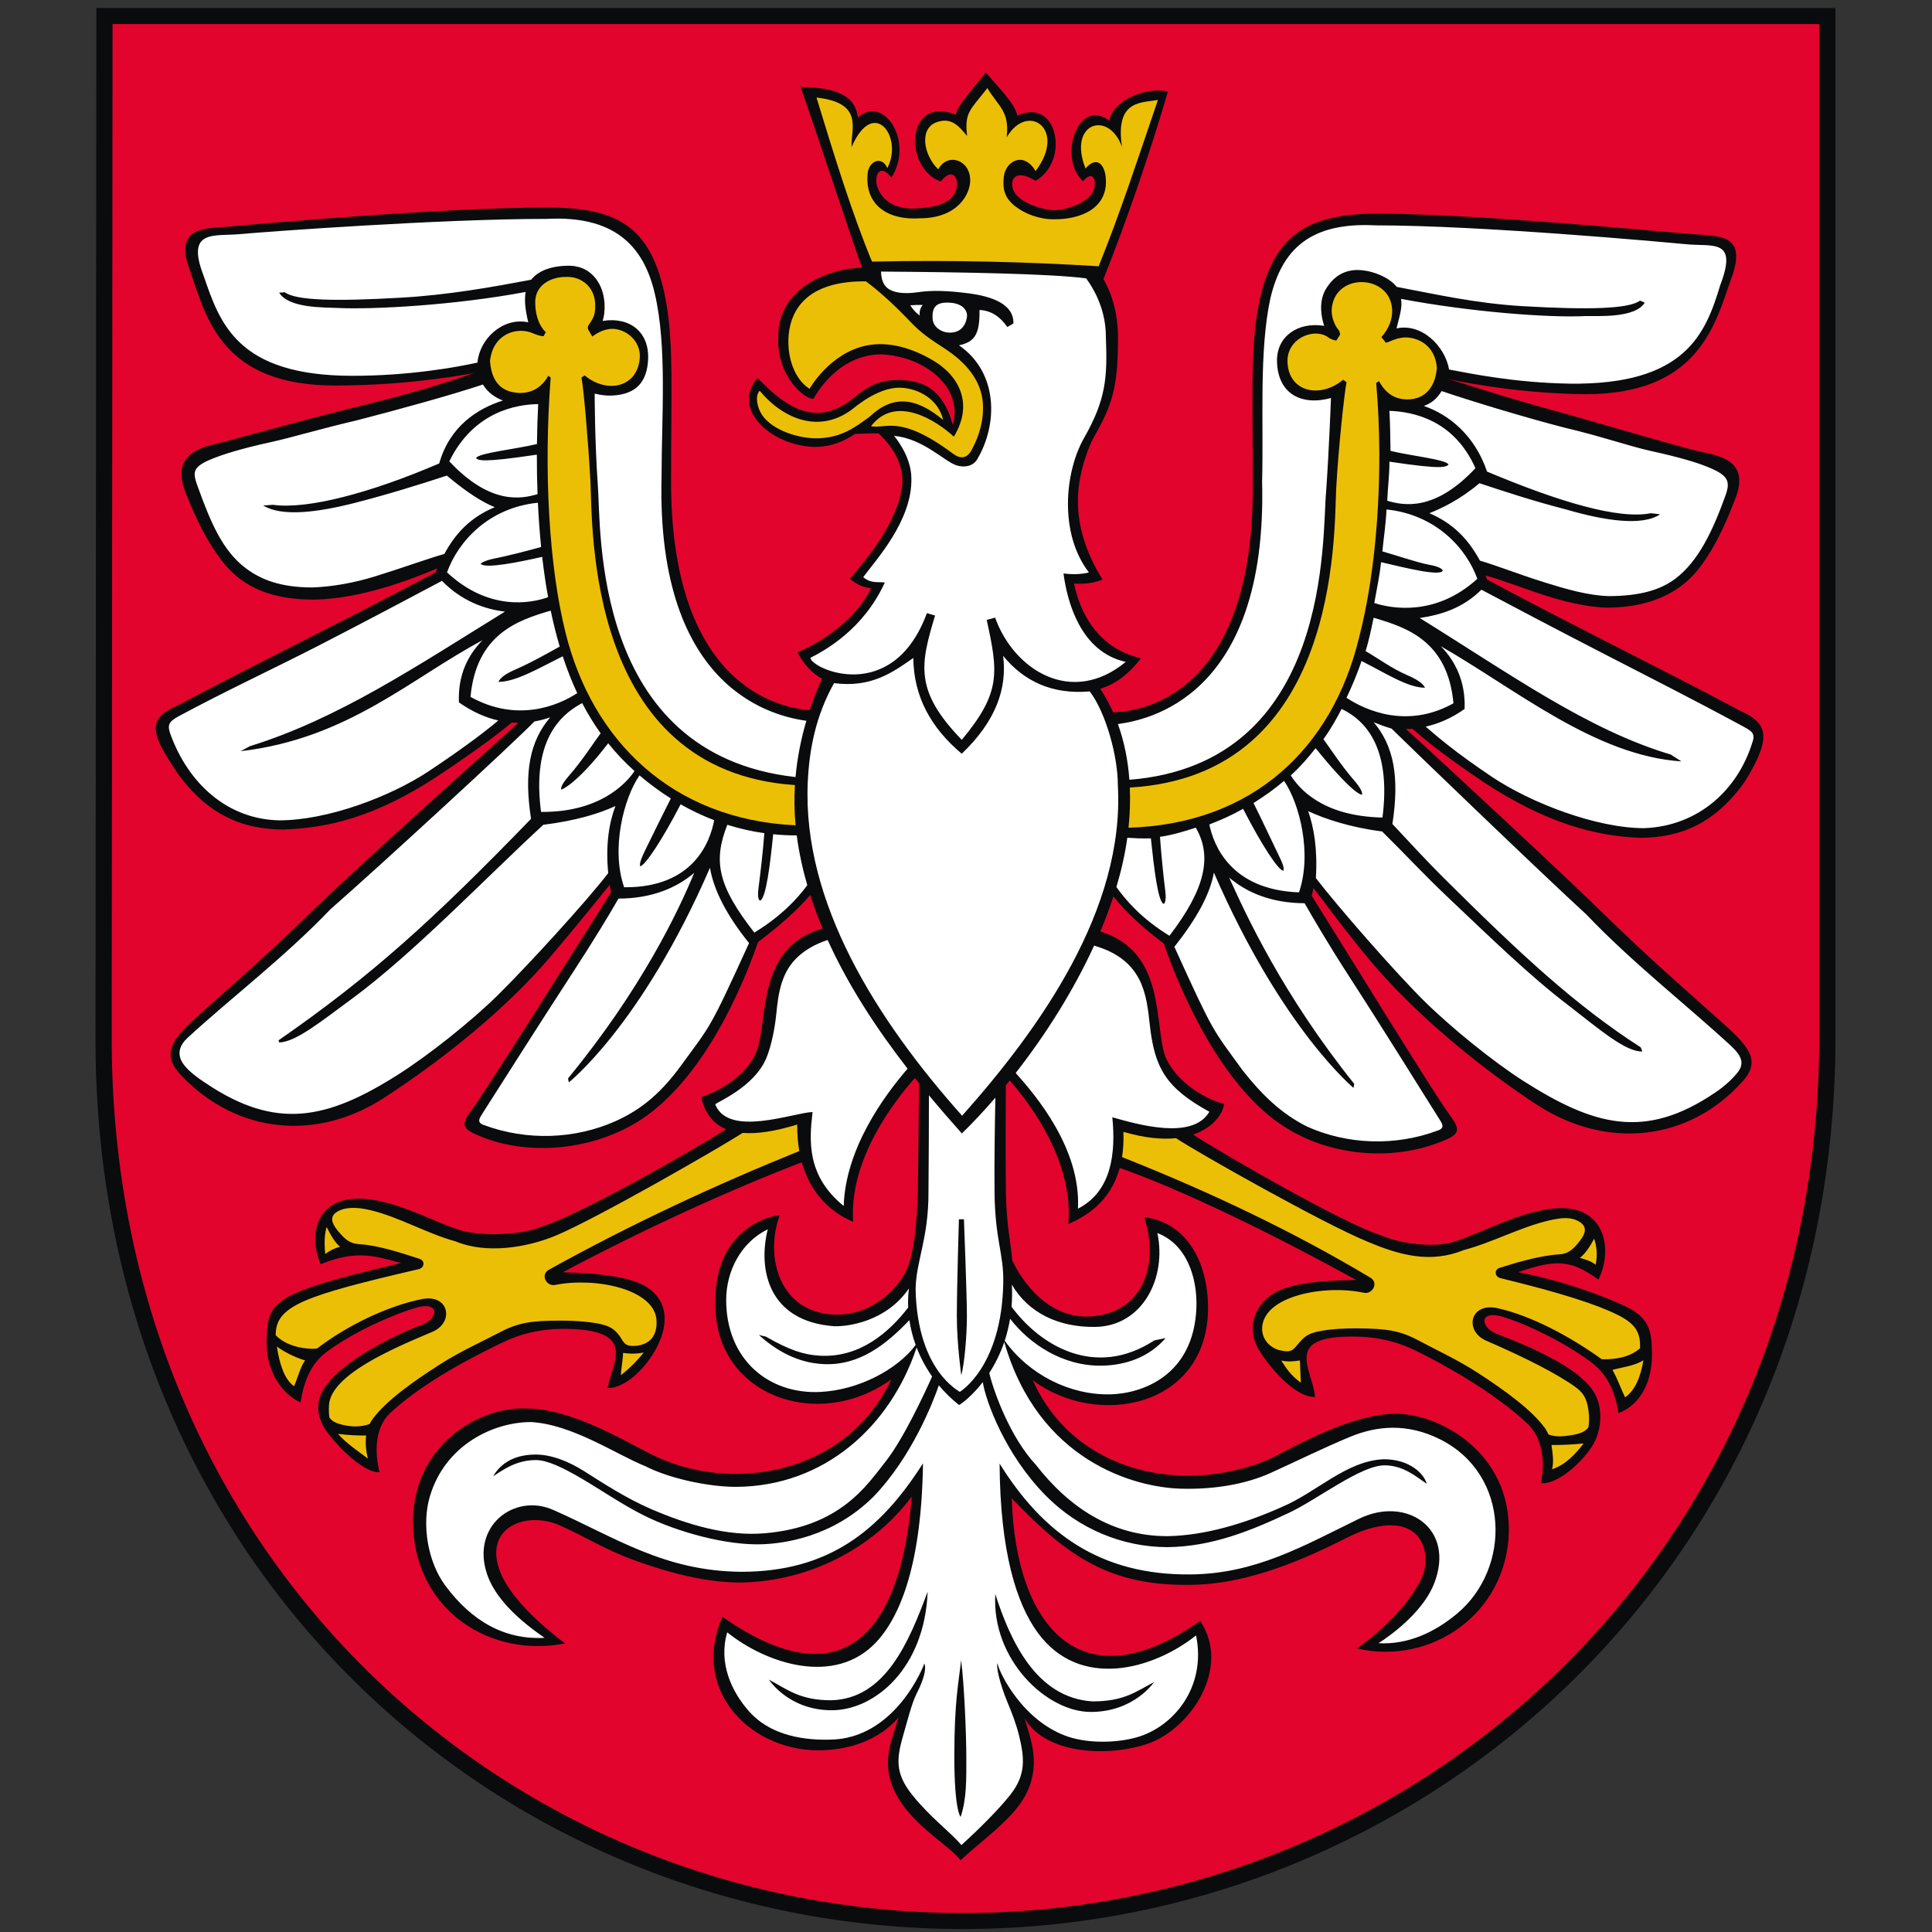 <?xml version="1.0" encoding="UTF-8" standalone="no"?>
<!DOCTYPE svg PUBLIC "-//W3C//DTD SVG 1.1//EN" "http://www.w3.org/Graphics/SVG/1.1/DTD/svg11.dtd">
<svg width="100%" height="100%" viewBox="0 0 151 151" version="1.1" xmlns="http://www.w3.org/2000/svg" xmlns:xlink="http://www.w3.org/1999/xlink" xml:space="preserve" xmlns:serif="http://www.serif.com/" style="fill-rule:evenodd;clip-rule:evenodd;stroke-linejoin:round;stroke-miterlimit:2;">
    <rect x="0" y="0" width="151" height="151" fill="#333333" stroke="none"/>
    <g transform="matrix(1,0,0,1,-1260,-1422)">
        <g id="malopolskie" transform="matrix(0.139,0,0,0.139,1260.4,1422.64)">
            <rect x="0" y="0" width="1080" height="1080" style="fill:none;"/>
            <g id="malopolskie.svg" transform="matrix(1.315,0,0,1.315,540,540)">
                <g transform="matrix(1,0,0,1,-372,-410.701)">
                    <clipPath id="_clip1">
                        <rect x="0" y="0" width="744" height="821.403"/>
                    </clipPath>
                    <g clip-path="url(#_clip1)">
                        <g transform="matrix(1.281,0,0,1.281,-104.537,-115.409)">
                            <g id="Warstwa_x0020_1">
                                <g id="_68800864">
                                    <path id="_68821536" d="M662.395,90.095L662.395,433.713C662.395,610.036 524.803,731.307 371.173,731.307C215.932,731.307 81.605,610.036 81.605,434.6L81.894,90.092L662.396,90.092L662.395,90.095Z" style="fill:rgb(10,11,12);"/>
                                    <path id="_68821464" d="M656.985,95.436L656.985,433.331C656.985,606.718 521.957,725.969 371.187,725.969C218.838,725.969 87.015,606.719 87.015,434.205L87.298,95.436L656.987,95.436L656.985,95.436Z" style="fill:rgb(226,4,44);"/>
                                    <path id="_68801080" d="M418.048,180.561C426.153,160.202 433.428,138.838 439.567,117.992C433.156,116.222 421.089,120.574 420.063,127.688C409.41,119.785 402.797,140.133 411.23,147.912C414.673,143.809 416.052,147.935 414.69,151.154C412.98,155.173 405.236,157.697 401.429,157.566C397.713,157.442 389.123,154.99 387.79,150.334C386.95,147.401 388.515,143.589 395.377,147.739C398.554,146.035 400.988,142.663 401.829,138.429C403.318,130.93 399.07,121.584 389.257,125.99C388.863,122.326 382.655,116.222 378.76,111.549C376.186,115.201 368.495,123.318 368.889,125.699C351.837,118.971 351.449,143.767 363.754,147.989C367.678,142.96 369.95,146.908 368.947,150.578C367.608,155.476 361.766,156.628 355.72,156.991C349.721,157.353 344.742,155.381 342.656,150.014C341.334,146.611 343.073,141.35 347.293,146.677C355.031,134.315 344.459,118.906 336.077,126.631C335.376,120.503 330.843,116.543 316.973,116.472C320.859,127.285 334.539,168.913 337.503,176.744C327.627,176.955 309.502,182.679 309.502,199.884C308.969,213.458 318.811,220.993 321.309,220.494C321.309,220.494 328.716,205.68 344.006,205.68C358.201,206.38 371.329,216.439 367.776,229.127C367.764,229.119 367.75,229.109 367.737,229.101C364.402,217.179 357.811,214.294 349.577,214.236C341.665,214.236 338.059,217.59 333.579,221.106C322.306,229.288 312.916,224.431 302.663,213.571C293.632,223.617 306.767,236.116 321.483,236.579C327.31,236.579 331.385,234.705 335.172,232.211C337.427,232.243 339.947,231.963 343.002,232.081C348.249,237.013 352.098,243.466 350.655,251.079C348.162,264.225 336.732,276.534 333.446,280.619C336.083,282.78 337.88,283.451 340.517,283.724C333.4,298.307 315.947,305.159 315.947,305.159C318.17,309.368 320.963,312.25 324.111,313.922C322.56,317.37 321.182,320.888 319.994,324.462C309.821,323.696 273.096,316.327 273.729,246.329C273.729,219.977 274.505,203.595 272.43,190.372C268.13,162.928 256.218,156.67 232.391,156.67C197.063,156.67 135.706,162.168 127.012,162.975C118.312,163.783 107.259,162.578 113.327,178.241C118.711,193.917 124.032,216.094 161.585,216.088C187.685,216.088 208.203,211.849 208.203,211.849C207.664,211.855 196.148,216.646 166.935,223.665C137.132,231.217 127.313,234.346 120.897,235.766C115.367,237.179 107.247,240.076 111.484,251.275C114.996,260.579 120.908,272.941 128.159,279.271C133.926,284.312 142.018,287.554 154.503,287.554C169.816,287.364 186.901,280.904 195.684,277.119C195.489,277.557 195.296,278.001 195.104,278.451C164.629,294.708 138.12,307.48 109.496,322.64C99.329,327.111 99.132,331.113 108.922,345.381C118.944,359.424 130.773,364.293 144.481,364.293C158.774,363.723 174.592,360.475 196.026,346.331C210.871,336.433 217.686,331.027 220.535,328.573C221.296,328.631 222.046,328.661 222.785,328.663C211.644,338.648 168.701,377.203 155.21,390.323C139.653,405.447 129.411,414.389 117.286,425.19C107.809,433.627 102.906,438.686 110.139,446.286C128.907,466.064 155.662,468.44 178.168,453.69C197.533,441.097 218.816,424.115 233.967,406.165C242.468,396.09 249.333,387.618 253.233,382.748C253.36,383.585 253.506,384.44 253.665,385.308C243.755,401.063 212.614,450.475 207.752,457.045C204.129,461.938 203.515,463.63 207.798,465.684C223.998,473.475 246.122,471.8 262.096,462.128C281.733,450.247 295.365,423.076 302.779,401.837C309.195,397.013 315.608,391.52 320.192,386.155C321.4,389.93 322.789,393.659 324.332,397.34C301.886,403.703 306.329,428.324 302.211,438.526C297.898,449.207 283.802,453.643 283.802,453.643C284.973,458.798 287.605,462.476 292.112,464.314C280.589,471.766 241.435,493.855 230.449,496.863C223.807,499.862 208.412,500.295 201.665,497.469C192.965,494.553 180.956,487.589 169.265,487.482C155.818,487.618 152.352,498.953 156.769,509.386C168.888,504.404 175.403,506.797 183.605,508.994C140.905,519.118 139.108,521.534 138.737,534.318C138.366,544.519 143.252,552.333 150.034,555.522C151.129,548.913 153.175,542.773 158.861,538.576C167.225,532.388 179.594,526.641 188.41,523.975C196.582,521.499 196.287,527.478 190.525,529.651C180.034,533.611 165.04,541.515 158.931,549.441C154.271,555.498 155.505,561.139 159.603,566.31C165.283,573.483 172.627,579.225 176.418,578.803C174.76,572.272 174.766,563.805 180.092,558.924C191.864,548.165 208.198,540.018 217.246,535.612C223.326,532.65 230.02,530.969 237.723,530.969C262.791,530.975 254.207,541.841 252.55,550.7C258.549,550.997 266.362,543.254 269.787,535.411C273.734,526.385 271.109,518.934 262.681,515.555C253.831,512.004 237.839,512.242 237.648,512.046C266.657,496.628 294.957,483.961 317.37,475.371C321.058,488.577 330.435,493.559 334.495,495.195C333.106,474.413 348.199,454.986 355.12,447.24C355.583,447.823 356.047,448.404 356.513,448.982C356.422,456.782 356.224,473.97 356.097,485.973C355.703,493.644 355.348,505.6 351.792,512.512C346.534,521.432 336.915,527.344 326.183,526.047C308.899,523.951 305.311,505.485 309.977,493.152C309.693,492.612 288.236,495.943 288.555,521.92C287.628,552.808 322.364,565.752 347.252,547.832C332.484,579.516 293.546,586.581 266.286,572.432C257.285,567.819 240.036,557.552 225.412,557.552C209.728,556.774 186.346,570.122 187.656,597.608C189.036,625.105 213.391,640.864 238.332,635.977C225.076,625.871 218.926,617.784 216.701,612.131C210.829,597.186 225.453,591.593 236.622,596.575C244.568,600.12 252.057,604.715 260.2,607.743C271.775,612.048 285.715,615.973 298.119,615.611C319.587,614.981 340.871,604.614 354.057,586.938C350.759,629.79 332.837,656.432 290.862,627.082C279.925,652.347 301.243,672.708 324.734,671.615C333.817,671.17 342.98,668.278 349.681,660.696C346.991,669.377 343.38,676.805 349.385,687.273C355.071,697.189 366.918,703.655 370.356,708.369C377.102,701.945 387.367,695.033 391.772,687.089C397.331,677.066 394.033,668.296 391.656,660.892C399.07,673.658 421.228,673.687 433.319,669.276C447.177,664.217 460.792,644.124 450.342,628.442C410.366,656.688 388.712,630.051 387.442,587.532C406.402,607.381 420.724,617.101 448.331,616.389C467.388,615.902 486.011,607.417 499.678,600.511C507.399,596.61 516.081,594.865 521.298,598.641C525.9,601.972 526.607,609.097 524.329,614.049C521.368,620.48 514.308,629.327 502.721,637.652C527.169,643.387 552.707,626.269 553.373,598.688C553.843,572.426 530.734,559.47 515.768,559.298C501.139,559.298 482.754,569.73 473.752,574.344C445.392,586.54 408.563,579.504 394.444,548.117C415.762,564.119 452.278,557.368 452.962,524.824C453.211,510.336 446.94,495.646 431.661,493.657C436.663,509.255 431.655,525.269 414.296,526.789C402.288,527.844 392.811,518.903 387.616,508.152C387.216,502.622 385.715,496.88 385.483,485.38C385.36,473.702 385.417,457.531 385.457,449.679C385.895,449.146 386.332,448.608 386.768,448.066C394.314,456.565 408.146,475.662 406.326,495.967C412.253,493.406 420.393,488.587 423.487,477.235C444.715,484.774 473.575,498.798 502.396,514.629C502.203,514.823 486.135,514.261 477.333,517.919C468.671,521.513 465.299,530.593 470.05,538.152C474.578,545.37 482.699,553.95 488.7,553.705C487.853,544.471 477.531,533.122 502.156,533.551C509.858,533.618 516.538,535.363 522.592,538.373C531.595,542.857 547.875,551.698 559.535,562.559C564.71,567.373 565.553,575.752 564.033,582.467C570.13,583.197 579.882,573.645 582.326,567.972C584.597,562.749 584.663,555.79 581.002,550.942C574.974,542.969 559.819,536.69 549.363,532.645C543.627,530.421 543.377,524.445 551.528,526.987C560.314,529.73 572.641,535.924 580.945,542.177C586.589,546.419 588.918,552.472 589.956,559.09C597.375,556.376 601.679,548.165 601.108,537.763C600.968,530.589 599.455,526.615 591.297,522.981C584.033,519.747 571.937,515.028 556.464,512.049C569.364,507.607 574.212,507.976 583.29,514.551C588.374,503.866 585.035,490.619 570.99,490.662C559.299,490.667 545.017,498.63 536.292,501.469C529.521,504.237 517.003,502.673 510.387,499.616C499.624,496.475 459.092,473.354 447.992,466.112C455.049,463.719 458.094,458.745 458.352,455.703C458.99,456.481 444.111,452.176 438.732,440.2C434.817,429.082 439.067,405.165 417.009,398.318C418.642,394.443 420.108,390.55 421.378,386.663C425.82,392.17 431.809,397.65 438.176,402.306C445.537,423.507 459.673,452.089 479.173,463.949C494.65,473.604 516.125,475.276 533.093,467.499C537.347,465.449 536.737,463.759 533.14,458.875C528.312,452.317 497.431,402.14 487.59,386.413C487.749,385.546 488.016,384.692 488.141,383.857C492.014,388.718 498.668,398.028 507.11,408.086C522.154,426.003 543.71,443.728 562.939,456.299C586.024,471.169 613.295,468.447 631.198,448.557C638.381,440.97 632.459,435.78 623.049,427.357C611.008,416.576 600.305,407.368 584.857,392.272C571.46,379.175 530.055,340.688 518.992,330.721C519.726,330.719 520.47,330.754 521.226,330.695C524.055,333.145 530.05,338.477 544.791,348.358C566.075,362.476 582.864,366.491 597.058,367.06C610.671,367.06 622.206,362.296 632.158,348.279C641.06,333.762 640.092,328.93 630.721,324.709C602.297,309.575 576.409,297.098 546.147,280.871C545.956,280.422 545.764,279.924 545.571,279.487C556.447,282.443 571.499,289.823 586.137,290.222C598.535,290.222 607.107,286.449 612.834,281.417C620.035,275.099 625.585,262.865 629.073,253.578C633.282,242.399 625.586,240.158 620.095,238.747C613.791,237.534 603.638,234.513 573.688,225.909C548.523,219.144 536.399,214.593 532.948,213.994C533.339,213.819 553.431,218.731 578.957,218.979C616.248,218.985 622.143,196.308 627.491,180.661C633.519,165.025 623.013,166.322 614.374,165.516C605.989,164.96 545.485,158.943 510.151,158.69C486.488,158.69 473.544,165.195 469.272,192.59C467.21,205.79 467.894,222.228 467.893,248.533C468.528,319.834 430.492,324.908 421.298,325.173C420.086,322.459 418.657,319.832 416.992,317.318C421.794,315.842 426.444,312.587 430.536,307.142C415.646,303.598 410.204,291.455 408.222,282.198C412.053,282.436 415.16,281.925 417.733,280.868C405.984,261.713 408.853,247.107 414.023,234.875C420.347,223.534 422.915,218.54 422.915,200.448C422.915,191.152 420.448,184.669 418.048,180.561Z" style="fill:rgb(10,11,12);"/>
                                    <path id="_68801008" d="M381.984,453.807C381.809,462.024 381.596,475.478 381.701,485.439C381.875,501.411 384.784,505.71 384.616,515.537C384.124,543.795 370.085,552.013 370.085,552.013C370.149,551.751 356.018,545.404 355.352,517.93C355.439,508.24 359.722,501.144 359.652,485.047C359.759,474.876 359.792,461.122 359.8,453.002C363.449,457.403 367.139,461.657 370.798,465.75C374.508,462.123 378.265,458.116 381.984,453.807ZM288.488,456.054C288.766,455.341 301.581,450.347 305.598,440.42C307.076,436.75 308.322,431.24 308.867,425.694C309.539,418.866 310.542,411.693 316.297,406.557C318.625,404.48 321.803,402.518 326.002,401.173C332.917,416.473 342.412,430.884 352.676,444.125C344.375,453.725 331.958,471.096 331.35,489.952C318.999,479.893 319.821,468.273 320.957,458.589C314.651,458.791 292.87,467.157 288.488,456.054ZM433.512,429.393C432.417,419.428 431.316,407.753 414.934,403.051C408.022,418.158 398.725,432.824 388.765,445.553C395.5,453.093 410.558,470.802 409.545,490.848C421.021,484.976 422.146,471.901 421.021,460.341C429.484,462.734 447.828,468.089 453.41,458.506C438.937,450.543 435.118,443.976 433.512,429.393ZM318.885,328.007C309.673,326.648 268.678,319.22 270.555,246.501C270.555,226.616 272.473,203.019 268.248,185.206C264.393,168.961 254.32,159.312 232.202,160.464C196.874,160.464 138.618,164.739 129.923,165.547C121.224,166.354 111.637,163.801 117.705,179.465C123.096,195.122 128.782,212.852 167.378,212.846C186.349,212.846 201.989,209.992 209.118,208.433C209.697,200.754 217.4,193.161 226.058,194.986C225.179,191.325 224.652,187.765 225.192,184.85C201.968,189.223 174.497,190.8 162.173,190.188C158.011,189.98 146.077,190.342 142.912,185.094L144.802,184.957C148.535,187.748 161.686,188.027 183.758,186.756C199.443,185.858 214.175,183.202 227.029,180.774C229.166,178.082 233.046,176.244 239.128,176.098C244.727,175.961 247.99,178.924 249.747,182.16C252.077,186.453 251.787,191.898 250.888,194.516C260.023,193.074 266.532,198.299 266.063,207.425C265.709,214.283 262.666,219.051 253.978,219.443C252.233,219.52 250.297,219.3 248.228,218.79C248.228,218.79 248.228,234.299 249.283,249.422C250.434,263.439 246.936,339.176 315.273,346.779C315.845,340.427 317.081,334.145 318.885,328.007ZM422.881,329.087C431.994,327.808 472.872,320.811 471.012,248.153C471.546,228.037 469.96,204.594 473.773,187.004C477.602,170.788 486.92,161.478 508.884,162.628C543.965,162.628 604.205,168.142 612.838,168.948C621.478,169.754 629.945,166.995 623.917,182.63C619.039,198.831 612.252,216.02 573.464,215.461C555.129,215.125 540.782,212.119 533.428,210.745C532.083,202.97 524.322,195.179 515.884,197.024C516.757,193.37 517.925,190.073 517.388,187.164C540.45,191.529 566.719,193.519 578.958,192.908C582.976,192.815 595.547,193.704 598.738,188.417L597.159,187.745C593.452,190.531 579.976,190.869 558.058,189.601C542.482,188.704 528.716,185.583 515.951,183.159C513.071,179.512 506.589,177.305 502.134,177.542C496.887,177.824 493.793,181.217 492.103,184.221C489.789,188.506 490.85,193.555 491.741,196.169C482.937,194.734 475.866,199.719 475.985,207.879C476.143,218.623 483.83,223.004 493.995,220.27C493.995,220.27 493.428,236.447 492.379,251.544C490.949,266.115 494.703,342.264 426.713,347.691C426.249,341.325 425.037,335.038 422.881,329.087ZM370.874,459.83C342.461,427.944 317.549,388.738 319.352,348.581C319.856,337.353 322.059,326.327 328.122,315.431C340.514,317.011 347.504,311.976 354.592,307.03C354.697,319.974 360.557,330.43 370.758,338.998C382.153,328.108 385.955,317.225 384.564,306.323C391.583,314.867 400.961,319.273 413.487,318.193C419.022,325.537 422.859,340.091 422.859,349.419C425.235,391.024 396.632,430.925 370.874,459.83ZM353.594,189.316C354.395,190.632 355.249,191.623 356.758,192.746C356.466,190.951 357.284,189.735 357.721,189.201C356.345,189.143 354.969,189.182 353.594,189.316ZM366.137,198.403C363.421,198.157 361.208,196.226 361.037,193.875C360.711,189.45 362.643,188.105 367.207,188.473C370.151,188.707 372.525,190.278 372.525,192.851C372.219,196.064 370.248,198.762 366.137,198.403ZM320.238,306.989C324.945,304.566 337.901,297.615 345.078,281.829C342.441,281.556 340.507,282.217 337.87,280.055C342.059,274.348 354.27,261.181 353.941,247.071C353.941,239.507 348.149,232.878 348.149,232.878C357.932,233.814 364.942,241.432 368.992,242.728C371.268,243.457 374.375,243.311 375.946,240.66C382.803,229.09 383.057,211.822 369.836,202.663C375.302,201.541 376.78,198.643 376.687,190.865C380.663,191.079 383.648,193.175 385.961,196.559L387.989,195.395C388.227,188.947 380.884,186.305 372.833,185.289C366.498,184.494 361.142,184.173 355.925,184.963C351.474,185.634 346.628,185.248 344.884,182.356C344.109,181.073 343.854,179.579 343.807,178.053C371.547,178.254 400.647,178.772 412.299,180.326C415.733,185.098 418.865,191.693 418.865,199.872C419.392,213.453 418.942,220.688 411.516,233.717C405.131,245.008 403.187,265.507 413.196,278.456C412.082,278.855 408.719,279.357 404.717,278.82C405.95,288.146 410.342,305 425.494,308.338C407.397,323.287 388.138,310.979 381.89,293.564L379.09,294.334C382.935,311.93 383.889,318.587 370.762,334.36C354.862,317.909 356.94,309.218 361.846,292.869L359.129,292.054C347.732,322.921 320.611,310.743 320.238,306.989ZM513.523,224.544C521.068,224.814 534.957,227.323 542.221,243.677C528.667,258.223 518.184,256.163 512.788,254.539C512.954,250.126 513.532,245.849 513.522,241.506C531.876,244.274 532.274,243.216 533.251,242.49C532.625,240.772 520.532,239.563 513.876,237.901C513.82,233.367 513.74,228.852 513.523,224.544ZM508.464,288.684C514.168,290.559 528.996,293.249 542.858,280.605C539.181,270.366 528.988,259.162 512.541,257.459C512.31,262.402 511.642,266.584 511.154,271.452C515.722,272.739 522.341,275.04 526.771,275.926C529.604,276.388 531.09,277.184 531.312,277.835C530.676,279.932 518.506,276.883 510.739,275.052C510.217,279.633 509.252,284.324 508.464,288.684ZM499.189,320.328C505.574,324.53 519.44,330.784 534.891,322.159C532.961,301.267 519.147,296.793 508.238,293.611C507.369,297.794 506.7,300.947 505.576,304.752C509.956,307.271 514.077,310.421 519.417,312.744C522.456,314.072 524.601,315.363 525.395,316.964C519.67,316.969 512.431,312.193 504.189,308.047C502.78,312.385 500.991,316.474 499.189,320.328ZM480.584,346.226C483.34,350.611 491.124,359.87 511.186,360.291C513.642,341.108 508.518,329.309 497.552,324.043C495.711,327.6 493.742,331.01 491.499,334.157C493.987,337.549 497.384,342.867 501.574,347.704C503.628,350.075 504.686,351.911 504.335,352.7C503.46,352.584 500.164,351.053 488.865,337.158C486.223,340.475 483.77,343.363 480.584,346.226ZM453.404,362.605C454.814,369.517 460.542,384.434 483.321,385.269C487.767,372.358 483.511,355.567 478.341,348.057C475.042,350.88 471.768,353.164 468.146,355.456C470.513,360.128 473.919,367.477 476.547,372.885C477.773,375.404 478.454,376.945 478.132,378.036C476.633,378.188 471.081,369.87 464.663,357.375C461.088,359.42 457.245,361.13 453.404,362.605ZM422.375,383.485C425.564,388.003 431.028,394.228 440.086,399.755C452.148,384.022 454.387,373.207 448.883,363.681C444.913,364.939 441.128,366.137 436.925,366.731C437.3,371.983 438.029,379.662 438.671,384.579C438.763,385.338 439.171,388.689 438.118,389.121C436.227,388.237 434.946,377.269 433.886,367.242C430.914,367.334 428.232,367.187 426.018,367.051C425.271,372.454 424.029,377.956 422.375,383.485ZM530.931,217.942C540.71,221.247 558.208,226.598 571.89,230.134C584.242,233.032 593.522,236.336 600.694,237.913C610.461,240.059 615.79,241.714 619.094,243.012C626.605,245.963 627.475,247.842 625.644,252.915C621.442,264.562 616.697,274.692 609.001,280.531C603.93,284.377 596.985,286.379 586.567,286.379C579.804,286.159 572.494,284.037 565.726,281.933C556.724,279.134 549,276.051 543.732,274.553C539.917,267.526 534.885,262.118 526.844,258.714C530.977,257.042 536.938,254.29 543.568,248.696C551.877,251.458 561.754,254.703 572.416,257.441C585.431,261.237 597.91,263.1 603.864,259.077L600.779,258.708C590.023,260.853 570.26,254.97 546.093,244.814C541.999,232.663 533.303,225.743 525.004,222.919C527.345,222.04 529.224,220.744 530.931,217.942ZM544.216,284.241C551.758,288.276 570.61,298.179 584.319,305.24C599.56,313.087 615.689,321.277 630.706,329.415C634.28,331.354 635.847,331.97 634.632,335.283C629.842,350.834 616.839,363.147 598.532,363.839C582.589,363.839 560.719,355.411 547.735,346.71C535.277,338.36 529.17,333.003 525.621,329.95C529.751,329.006 534.07,327.257 538.601,324.055C538.972,315.033 535.578,308.14 530.672,303.108C556.027,317.664 582.248,339.661 610.986,341.555L607.42,339.266C579.581,330.967 553.583,312.245 523.622,293.683C530.477,292.684 537.912,290.512 544.216,284.241ZM514.204,330.592C520.057,336.374 563.855,378.549 579.292,392.692C594.371,408.577 613.683,423.679 627.364,436.369C630.046,438.852 632.435,441.679 630.018,444.998C628.682,446.835 625.764,449.803 622.137,452.168C598.756,468.012 581.657,463.14 558.301,448.268C548.056,441.743 533.858,430.2 524.983,421.404C515.422,411.92 496.363,390.164 488.963,380.497C489.557,370.703 488.276,363.495 486.384,358.15C491.965,360.752 500.52,363.616 511.072,364.939C517.948,371.707 525.146,379.454 532.942,386.833C546.773,399.925 560.527,413.324 573.137,422.888C583.768,431.139 592.448,438.591 597.933,438.379L597.392,436.999C575.662,422.998 557.473,406.152 531.402,380.216C525.978,374.82 520.473,368.819 514.505,362.449C516.934,346.665 514.931,336.361 508.27,328.498C510.248,329.304 512.226,330.009 514.204,330.592ZM485.2,388.895C488.07,393.95 493.525,403.232 499.88,413.039C512.144,431.964 526.402,455.034 530.143,460.902C531.15,462.479 532.071,463.854 529.85,464.69C515.304,470.172 499.291,469.42 486.036,463.457C477.413,459.137 470.948,452.854 464.555,444.732C454.251,430.533 455.047,432.739 441.734,403.454C449.045,394.173 453.533,386.19 454.926,378.689C477.925,431.598 502.133,450.984 501.526,450.542L501.779,449.214C477.914,419.418 465.734,393 460.019,380.324C465.631,385.119 473.823,388.868 485.2,388.895ZM229.374,222.296C222.309,222.368 207.856,224.708 199.709,241.401C213.357,255.972 223.722,253.973 229.156,252.345C228.989,247.924 228.917,243.513 228.927,239.162C210.446,241.935 209.598,241.066 208.614,240.338C209.244,238.617 222.252,237.279 228.954,235.615C229.011,231.072 229.155,226.613 229.374,222.296ZM232.68,286.741C226.936,288.801 212.895,291.454 198.938,278.457C202.641,268.2 212.715,256.913 229.277,255.207C229.509,260.159 229.863,265.109 230.354,269.986C225.754,271.276 218.961,273.01 214.5,273.897C211.927,274.408 210.24,275.299 210.182,275.619C211.837,277.342 223.284,274.961 230.708,273.276C231.233,277.865 231.886,282.374 232.68,286.741ZM242.408,318.768C235.978,322.977 222.338,328.662 206.78,320.021C208.724,299.092 222.571,294.416 233.556,291.229C234.431,295.42 235.429,299.416 236.56,303.228C231.983,305.751 227.183,308.52 221.844,310.848C218.783,312.178 216.882,313.407 216.083,315.01C221.848,315.015 229.268,310.618 237.568,306.465C238.987,310.811 240.594,314.907 242.408,318.768ZM261.53,344.776C258.467,349.332 249.451,358.605 230.324,358.414C227.852,339.403 233.012,327.883 244.056,322.102C245.909,325.665 247.957,329.017 250.216,332.17C247.71,335.568 244.159,341.153 239.939,345.999C237.87,348.374 236.74,350.149 237.094,350.939C236.813,351.216 242.136,349.358 252.738,335.499C255.398,338.821 258.322,341.908 261.53,344.776ZM288.121,361.184C286.75,368.501 281.128,383.774 258.058,383.566C253.581,370.632 257.982,353.747 263.188,346.222C266.51,349.051 270.002,351.629 273.649,353.925C271.265,358.606 267.852,365.549 265.205,370.967C263.97,373.49 263.089,375.485 263.414,376.578C265.194,376.191 270.872,367.557 276.914,355.881C280.514,357.929 284.254,359.707 288.121,361.184ZM319.194,382.872C315.96,387.289 310.49,393.249 301.517,398.696C289.44,383.205 287.654,375.012 292.506,362.712C296.503,363.973 300.625,364.915 304.858,365.51C304.48,370.772 303.59,378.671 302.943,383.596C302.85,384.356 302.387,387.61 303.447,388.043C305.441,387.246 306.796,375.962 307.815,365.868C310.396,366.129 313.018,366.261 315.675,366.258C316.417,371.879 317.613,377.421 319.194,382.872ZM210.915,215.754C201.068,219.065 182.622,224.166 168.844,227.708C156.406,230.612 147.155,233.45 139.933,235.029C130.097,237.179 124.446,239.025 121.119,240.326C113.555,243.283 114.007,245.07 115.85,250.153C120.082,261.82 124.006,271.214 131.755,277.062C136.861,280.916 143.475,283.487 153.966,283.487C160.776,283.267 168.137,281.895 174.953,279.787C184.019,276.984 192.745,273.801 198.05,272.3C201.892,265.261 206.772,260.106 214.87,256.696C210.708,255.021 205.551,251.759 198.875,246.155C190.507,248.923 178.955,252.51 168.218,255.253C155.728,258.442 143.776,259.973 137.592,256.132L140.838,255.9C152.398,257.542 173.645,251.858 196.333,242.098C199.832,229.771 208.94,223.847 217.591,221.092C215.234,220.211 212.634,218.561 210.915,215.754ZM197.252,281.292C189.657,285.334 169.829,295.859 156.023,302.933C140.675,310.794 124.637,318.252 109.515,326.404C105.916,328.346 105.498,329.438 106.721,332.758C112.622,348.73 125.426,360.867 142.936,361.229C158.991,361.229 179.99,353.397 193.066,344.681C205.611,336.316 212.475,330.949 216.05,327.891C211.891,326.945 207.476,325.064 202.914,321.856C202.541,312.818 205.829,306.171 210.77,301.13C186.876,313.828 165.812,333.996 130.063,338.143L133.152,336.475C162.762,327.264 188.585,309.882 218.279,291.559C211.472,290.746 203.823,288.019 197.252,281.292ZM228.105,328.217C222.123,334.538 175.467,377.441 160.04,390.899C144.854,406.812 126.133,421.098 112.355,433.811C109.654,436.299 108.576,439.345 111.011,442.67C112.355,444.511 114.743,446.571 118.395,448.94C141.939,464.812 158.985,461.059 182.506,446.161C192.823,439.624 207.035,428.319 215.972,419.507C225.601,410.006 245.298,388.53 252.75,378.846C251.809,369.206 253.097,361.881 255.156,356.45C249.537,359.057 241.709,361.389 231.082,362.714C211.946,380.334 187.785,405.631 167.274,420.736C156.568,428.622 148.5,435.147 142.976,435.379L142.692,434.666C173.973,412.97 194.438,394.307 226.988,360.729C224.542,344.916 226.666,334.735 233.375,326.859C231.734,327.426 229.972,327.898 228.105,328.217ZM256.173,387.35C253.282,392.414 247.846,401.399 241.446,411.224C229.095,430.183 214.541,453.198 210.773,459.076C209.759,460.655 208.832,462.033 211.069,462.87C225.716,468.362 241.841,467.608 255.189,461.635C264.515,457.467 270.879,451.499 276.919,443.264C287.296,429.039 286.348,431.539 299.757,402.201C292.28,392.905 287.975,384.569 286.717,377.055C263.736,430.058 239.03,449.14 239.592,448.697L239.337,447.367C263.876,417.518 276.222,391.465 281.446,378.767C275.794,383.57 267.63,387.323 256.173,387.35ZM387.485,516.221C393.037,525.685 403.079,530.483 415.295,530.316C431.147,530.102 439.244,513.881 436.051,498.989C445.91,502.771 449.394,513.934 449.092,523.713C448.269,546.853 430.626,552.582 420.419,552.826C406.79,553.152 393.184,546.192 385.095,534.928C385.84,532.663 386.457,530.213 386.886,527.578C393.178,535.778 404.302,543.507 417.567,543.254C425.287,543.112 433.153,540.57 438.804,534.045L435.036,534.817C415.388,547.642 396.988,536.655 387.376,523.578C387.569,521.254 387.616,518.802 387.485,516.221ZM384.949,535.368C396.321,575.039 428.332,583.843 443.725,584.313C453.822,584.622 464.881,583.173 474.015,578.993C482.849,574.985 491.699,570.609 500.365,567.017C509.244,563.335 519.457,562.296 530.591,567.925C553.77,579.646 554.303,610.896 536.005,626.097C528.551,632.29 519.706,636.423 509.882,635.9C518.727,630.111 525.67,622.962 528.383,616.116C535.75,597.536 519.138,586.552 503.257,594.414C484.512,603.575 468.758,612.701 447.226,612.939C417.08,613.277 397.86,599.217 383.387,575.935C383.579,605.285 388.946,622.635 396.197,632.486C410.241,651.564 434.671,644.658 448.97,633.299C452.512,650.691 441.319,663.908 429.113,667.328C421.862,669.347 411.997,669.394 404.972,666.639C389.085,660.411 381.886,642.336 382.813,642.503C381.985,643.138 383.416,649.355 386.071,655.738C387.659,659.55 388.981,663.059 389.873,666.681C391.815,674.59 392.105,679.934 386.969,686.489C382.993,691.518 376.612,697.836 370.653,703.287C366.724,698.679 360.319,694.154 354.198,686.495C348.292,679.102 349.011,674.162 351.416,665.927C352.697,661.533 354.048,655.999 355.653,652.822C358.476,647.235 358.905,644.177 358.279,642.639C358.134,643.286 348.535,668.112 326.441,668.088C315.915,668.326 306.079,665.725 299.871,658.778C293.988,652.193 289.438,642.562 292.475,632.266C305.563,642.788 328.423,650.281 342.2,635.55C350.239,626.958 357.334,609.561 357.821,575.852C343.302,598.694 326.041,611.953 297.448,612.06C271.407,611.935 255.096,600.529 234.346,591.385C221.415,585.685 206.704,596.824 212.402,613.123C214.396,618.823 219.699,626.038 231.529,634.101C218.494,634.813 207.331,628.846 198.248,616.496C192.585,608.794 190.394,596.349 193.223,586.872C198.48,569.327 214.848,562.077 226.962,562.077C240.809,562.854 255.45,572.919 265.158,576.82C273.313,580.994 286.546,583.773 295.652,583.702C324.868,583.465 346.891,563.628 355.692,537.195C357.013,540.619 358.76,543.878 360.865,546.877C358.448,552.281 351.466,567.364 345.527,575.015C339.088,583.167 330.295,597.014 305.053,599.199C292.371,600.292 279.121,596.325 266.996,591.088C258.858,587.567 251.224,582.603 244.767,578.512C239.453,575.14 233.778,572.925 228.504,572.925C220.099,572.925 216.123,577.051 214.344,580.192C217.804,577.865 222.256,574.766 228.579,574.766C232.283,574.771 237.349,577.093 244.061,581.048C250.761,584.996 257.571,589.711 264.637,593.238C275.794,598.807 292.243,603.308 304.16,602.869C310.924,602.625 327.472,600.731 341.285,586.991C354.11,573.708 361.228,555.323 363.105,549.81C365.125,552.243 367.395,554.458 369.871,556.394C370.686,555.963 374.139,553.445 377.78,548.741C378.703,554.818 385.149,572.904 398.962,586.789C409.789,597.673 424.296,603.831 439.528,603.831C454.207,603.64 467.073,598.462 480.086,592.325C489.484,587.893 503.924,576.542 511.875,576.523C518.205,576.523 522.494,580.353 525.954,582.68C525.201,579.551 520.465,574.481 511.62,574.487C499.031,575.027 489.358,585.483 477.499,590.477C465.652,595.768 452.135,599.975 439.355,600.167C421.01,600.167 406.589,590.631 395.461,576.303C387.184,567.507 381.519,552.38 379.944,545.692C381.8,542.835 383.578,539.399 384.949,535.368ZM355.381,536.36C349.206,544.557 336.333,551.437 323.386,552.036C306.328,552.82 292.226,541.241 292.122,521.511C292.081,511.702 297.06,502.083 306.009,497.736C302.682,510.983 306.073,528.499 328.226,530.097C332.699,530.203 345.444,528.646 353.113,517.496C352.857,519.618 352.781,521.741 352.872,523.849C346.569,532.044 336.737,540.773 323.177,539.917C318.083,539.597 313.324,538.13 305.395,533.57L303.042,533.012C310.519,539.769 317.891,542.47 324.858,542.744C336.639,543.207 345.521,536.195 353.273,528.054C353.692,530.888 354.405,533.672 355.381,536.36Z" style="fill:white;"/>
                                    <path id="_68800936" d="M370.601,546.44C370.601,546.44 369.117,536.008 369.117,526.691C369.117,517.375 369.806,494.385 369.806,494.385L371.487,494.385C371.487,494.385 372.478,519.804 372.478,526.691C372.478,533.579 371.586,543.097 370.601,546.44ZM306.39,648.058C306.39,648.058 312.916,658.277 327.349,658.277C341.787,658.277 358.393,644.205 359.378,618.684C353.159,635.423 345.293,654.483 327.152,654.946C316.672,654.946 312.522,651.3 306.39,648.058ZM370.369,693.874C370.369,693.874 368.28,691.872 368.28,673.646C368.28,655.421 369.671,649.409 370.542,641.6C371.587,649.409 372.28,666.636 372.28,673.846C372.28,681.056 372.454,687.867 370.369,693.874ZM434.948,648.873C434.948,648.873 428.311,658.836 413.873,658.836C399.145,658.919 380.667,641.409 381.954,619.499C386.921,634.901 395.482,654.128 414.4,655.321C424.886,655.321 428.815,652.115 434.948,648.873Z" style="fill:rgb(10,11,12);"/>
                                    <path id="_68800792" d="M147.879,550.113C144.611,547.788 143.081,542.779 142.139,536.892C144.835,538.8 148.408,540.588 151.562,541.501C149.833,543.939 149.227,547.125 147.879,550.113ZM592.175,553.821C595.464,551.524 597.294,547.301 598.287,541.423C595.575,543.307 591.128,543.777 587.967,544.663C589.675,547.66 590.853,551.194 592.175,553.821ZM597.16,537.439C597.393,532.055 595.505,529.213 589.753,526.333C582.924,522.914 571.122,519.017 550.518,514.028C548.736,513.597 548.27,511.242 550.374,510.577C556.225,508.729 563.949,506.451 570.303,506.094C573.647,505.907 575.519,503.666 577.378,501.188C578.89,499.174 579.66,496.868 576.907,495.211C574.239,493.605 571.315,493.747 566.86,494.773C557.225,496.987 547.868,502.159 538.317,504.67C527.195,509.211 516.904,506.401 506.111,501.823C492.137,496.155 449.815,472.351 442.28,467.32C437.625,467.791 431.829,467.293 424.718,465.204C424.831,468.313 424.658,471.111 424.257,473.636C453.622,485.27 481.438,498.484 507.053,513.821C510.087,515.528 507.884,519.535 504.962,518.916C491.751,516.113 471.672,519.933 471.032,530.499C470.805,534.248 473.476,537.291 476.937,538.109C481.385,539.16 481.421,537.685 484.032,534.878C485.33,533.482 486.521,532.548 489.663,531.851C492.619,531.194 497.648,530.757 502.847,530.802C512.787,530.889 517.1,531.539 523.509,534.991C528.869,537.882 536.242,541.242 543.1,545.702C552.097,551.552 560.973,557.989 565.435,564.108C565.844,564.67 566.313,565.615 566.607,566.229C568.971,567.088 571.273,566.901 573.673,566.547C577.19,566.03 578.876,565.297 579.925,563.841C580.143,562.613 580.195,561.22 580.11,559.664C579.542,553.117 577.732,551.68 573.103,548.689C565.456,543.748 553.829,538.379 545.848,534.934C538.386,531.713 540.339,522.007 549.624,524.067C560.931,526.602 573.902,533.547 584.396,541.12C589.06,541.246 593.875,540.381 597.16,537.439ZM477.402,541.549C479.053,544.089 480.514,546.46 483.944,548.927C483.813,546.391 483.716,543.889 483.638,541.52C481.146,541.886 479.514,541.988 477.402,541.549ZM567.609,569.73C567.932,572.166 568.491,575.208 567.797,577.832C572.279,576.385 575.862,572.531 578.32,569.204C574.876,569.609 570.45,569.771 567.609,569.73ZM577.087,507.278C578.903,507.779 580.915,508.372 582.352,509.559C583.063,505.92 582.622,503.217 581.834,500.858C580.553,503.403 578.86,505.887 577.087,507.278ZM231.923,198.27C231.923,198.27 228.382,195.509 228.382,188.217C228.382,182.606 233.511,179.845 238.531,179.845C242.797,179.572 247.393,182.155 248.274,187.564C248.5,189.161 248.494,191.697 247.863,193.098C246.547,196.002 245.649,195.883 246.019,197.337L247.434,199.748C249.092,198.466 252.018,196.791 255.206,197.248C259.64,197.878 263.448,201.737 263.304,206.47C262.84,216.706 252.407,219.016 244.866,212.698L243.811,213.417C244.518,216.778 246.049,234.311 246.808,247.998C247.567,263.58 245.46,344.809 315.071,349.45C314.802,353.908 314.863,358.393 315.288,362.881C273.983,360.992 247.356,334.451 238.491,298.533C232.984,276.499 231.164,244.447 233.541,213.441L232.758,212.829C230.486,216.902 226.817,218.915 222.377,218.523C219.16,218.202 213.961,216.902 213.289,207.942C214.222,198.774 222.377,196.286 227.71,198.691C228.933,199.244 230.463,199.659 231.158,199.629L231.923,198.27ZM510.833,199.913C513.44,197.027 514.528,193.808 514.425,190.892C514.207,184.698 509.102,181.503 504.088,181.563C499.512,181.616 494.999,184.372 494.308,190.009C494.089,191.799 494.412,193.666 495.235,195.45C496.449,198.076 496.823,197.08 497.048,199.113L495.787,201.087C495.079,200.968 494.014,200.725 492.967,199.931C491.821,199.066 490.002,198.627 488.235,198.775C483.671,199.154 479.273,202.77 479.486,208.247C479.877,218.459 490.577,220.457 498.065,214.15L499.199,214.992C498.497,218.347 496.504,236.709 495.749,250.371C494.991,265.987 496.836,346.27 426.862,350.282C427.049,354.763 426.879,359.265 426.422,363.701C468.187,362.411 494.37,336.898 503.274,300.645C509.112,278.472 511.779,246.032 509.093,215.241L510.026,214.63C512.19,218.507 514.97,220.629 519.281,220.718C525.324,220.842 528.859,216.658 529.337,210.215C528.929,204.015 524.808,200.725 520.163,200.115C516.295,199.605 513.279,201.804 512.3,201.786L510.833,199.913ZM323.247,233.682C330.678,233.296 334.805,230.303 339.992,226.509C347.62,219.26 355.3,219.841 364.533,227.584C363.072,220.815 356.419,217.086 350.535,216.825C345.075,216.588 339.216,219.901 334.045,224.122C323.496,231.978 311.545,227.709 303.297,217.834C301.726,219.503 302.37,223.315 304.114,225.921C307.72,231.283 317.045,234.003 323.247,233.682ZM374.004,237.69C376.653,232.851 378.171,227.548 377.794,221.913C377.244,214.485 372.381,208.506 364.985,203.691C360.522,200.787 357.323,198.721 353.659,194.862C348.942,189.892 343.783,185.052 338.792,181.324C331.692,181.24 319.497,182.286 314.704,192.534C311.133,200.17 312.745,212.562 319.961,217.187C319.961,217.187 326.661,205.157 339.1,202.705C346.716,201.238 354.332,203.738 360.98,207.592C369.79,212.71 374.85,222.038 368.121,233.159C362.33,227.798 348.634,218.927 340.456,229.686C345.725,230.624 350.112,225.637 367.889,238.877C370.12,240.534 372.381,240.647 374.004,237.69ZM416.454,176.275C423.756,158.25 429.872,139.409 436.248,120.734C431.32,121.837 421.758,120.281 424.261,136.481C419.827,123.978 406.017,128.387 412.066,143.634C415.882,139.26 418.379,142.4 418.8,146.47C419.906,157.056 410.259,160.649 401.639,160.603C396.577,160.649 391.796,158.732 388.687,156.321C385.168,153.582 384.316,150.798 384.798,146.349C385.415,141.177 391.409,137.773 395.399,144.501C406,130.545 392.75,121.222 385.746,133.261C386.774,124.495 383.07,123.071 379.304,116.808C373.569,124.202 371.616,124.787 372.548,132.801C369.669,129.311 367.166,126.423 362.233,128.249C356.621,130.333 357.861,138.99 362.89,143.915C366.223,138.037 373.687,140.941 373.574,147.664C373.574,152.101 369.484,160.27 356.722,160.27C347.092,160.948 338.315,156.596 339.331,145.362C339.718,141.062 344.118,139.294 345.908,143.502C351.357,133.157 341.335,119.471 333.972,136.504C333.742,130.252 338.147,121.733 322.271,119.965C328.321,139.833 334.398,159.369 340.801,174.725C367.862,174.14 392.806,174.823 416.454,176.275ZM141.756,533.077C141.707,523.249 151.235,519.947 189.537,511.026C191.322,510.611 191.809,508.259 189.711,507.577C183.876,505.678 176.174,503.121 169.823,502.709C166.672,502.505 165.284,501.405 163.125,498.976C161.104,496.701 159.051,493.765 162.33,491.83C165.012,490.247 168.919,490.283 173.366,491.349C182.981,493.647 192.29,499.181 201.819,501.775C211.912,505.999 225.323,503.946 235.146,499.881C248.312,494.425 288.843,471.17 297.641,465.56C302.348,465.946 308.345,465.076 315.846,462.759C315.81,466.016 316.059,468.96 316.525,471.622C288.267,483.038 260.358,496.048 233.002,511.198C229.953,512.879 232.121,516.905 235.048,516.311C248.282,513.624 268.328,517.619 268.876,528.19C269.13,533.105 266.783,536.211 261.929,536.629C257.506,537.01 257.981,534.801 255.838,532.455C254.552,531.048 253.369,530.104 250.234,529.38C247.283,528.697 242.258,528.216 237.059,528.216C227.119,528.216 222.801,528.827 216.361,532.224C210.977,535.068 203.575,538.363 196.678,542.763C187.63,548.534 178.698,554.894 174.183,560.974C173.769,561.532 173.414,562.118 173.114,562.729C170.743,563.567 168.321,563.716 165.924,563.342C162.411,562.793 160.732,562.046 159.696,560.581C159.489,559.351 159.449,557.957 159.548,556.402C160.209,546.257 180.877,537.511 194.024,531.972C201.513,528.817 199.645,519.094 190.342,521.073C178.831,523.446 165.523,529.896 155.511,537.565C150.845,537.869 145.011,536.529 141.756,533.077ZM264.602,538.881C262.748,541.222 260.255,543.851 256.963,546.45C257.116,543.915 257.622,541.354 257.72,538.985C260.209,539.373 262.486,539.302 264.602,538.881ZM171.96,566.576C171.616,569.009 171.866,571.638 172.537,574.268C168.35,571.17 165.072,568.904 162.561,566.028C166.001,566.463 169.118,566.593 171.96,566.576ZM163.243,503.554C161.422,504.04 159.755,504.829 158.307,506.003C157.892,502.229 158.075,499.248 158.763,496.954C160.023,499.511 161.482,502.148 163.243,503.554Z" style="fill:rgb(236,191,7);"/>
                                </g>
                            </g>
                        </g>
                    </g>
                </g>
            </g>
        </g>
    </g>
</svg>
